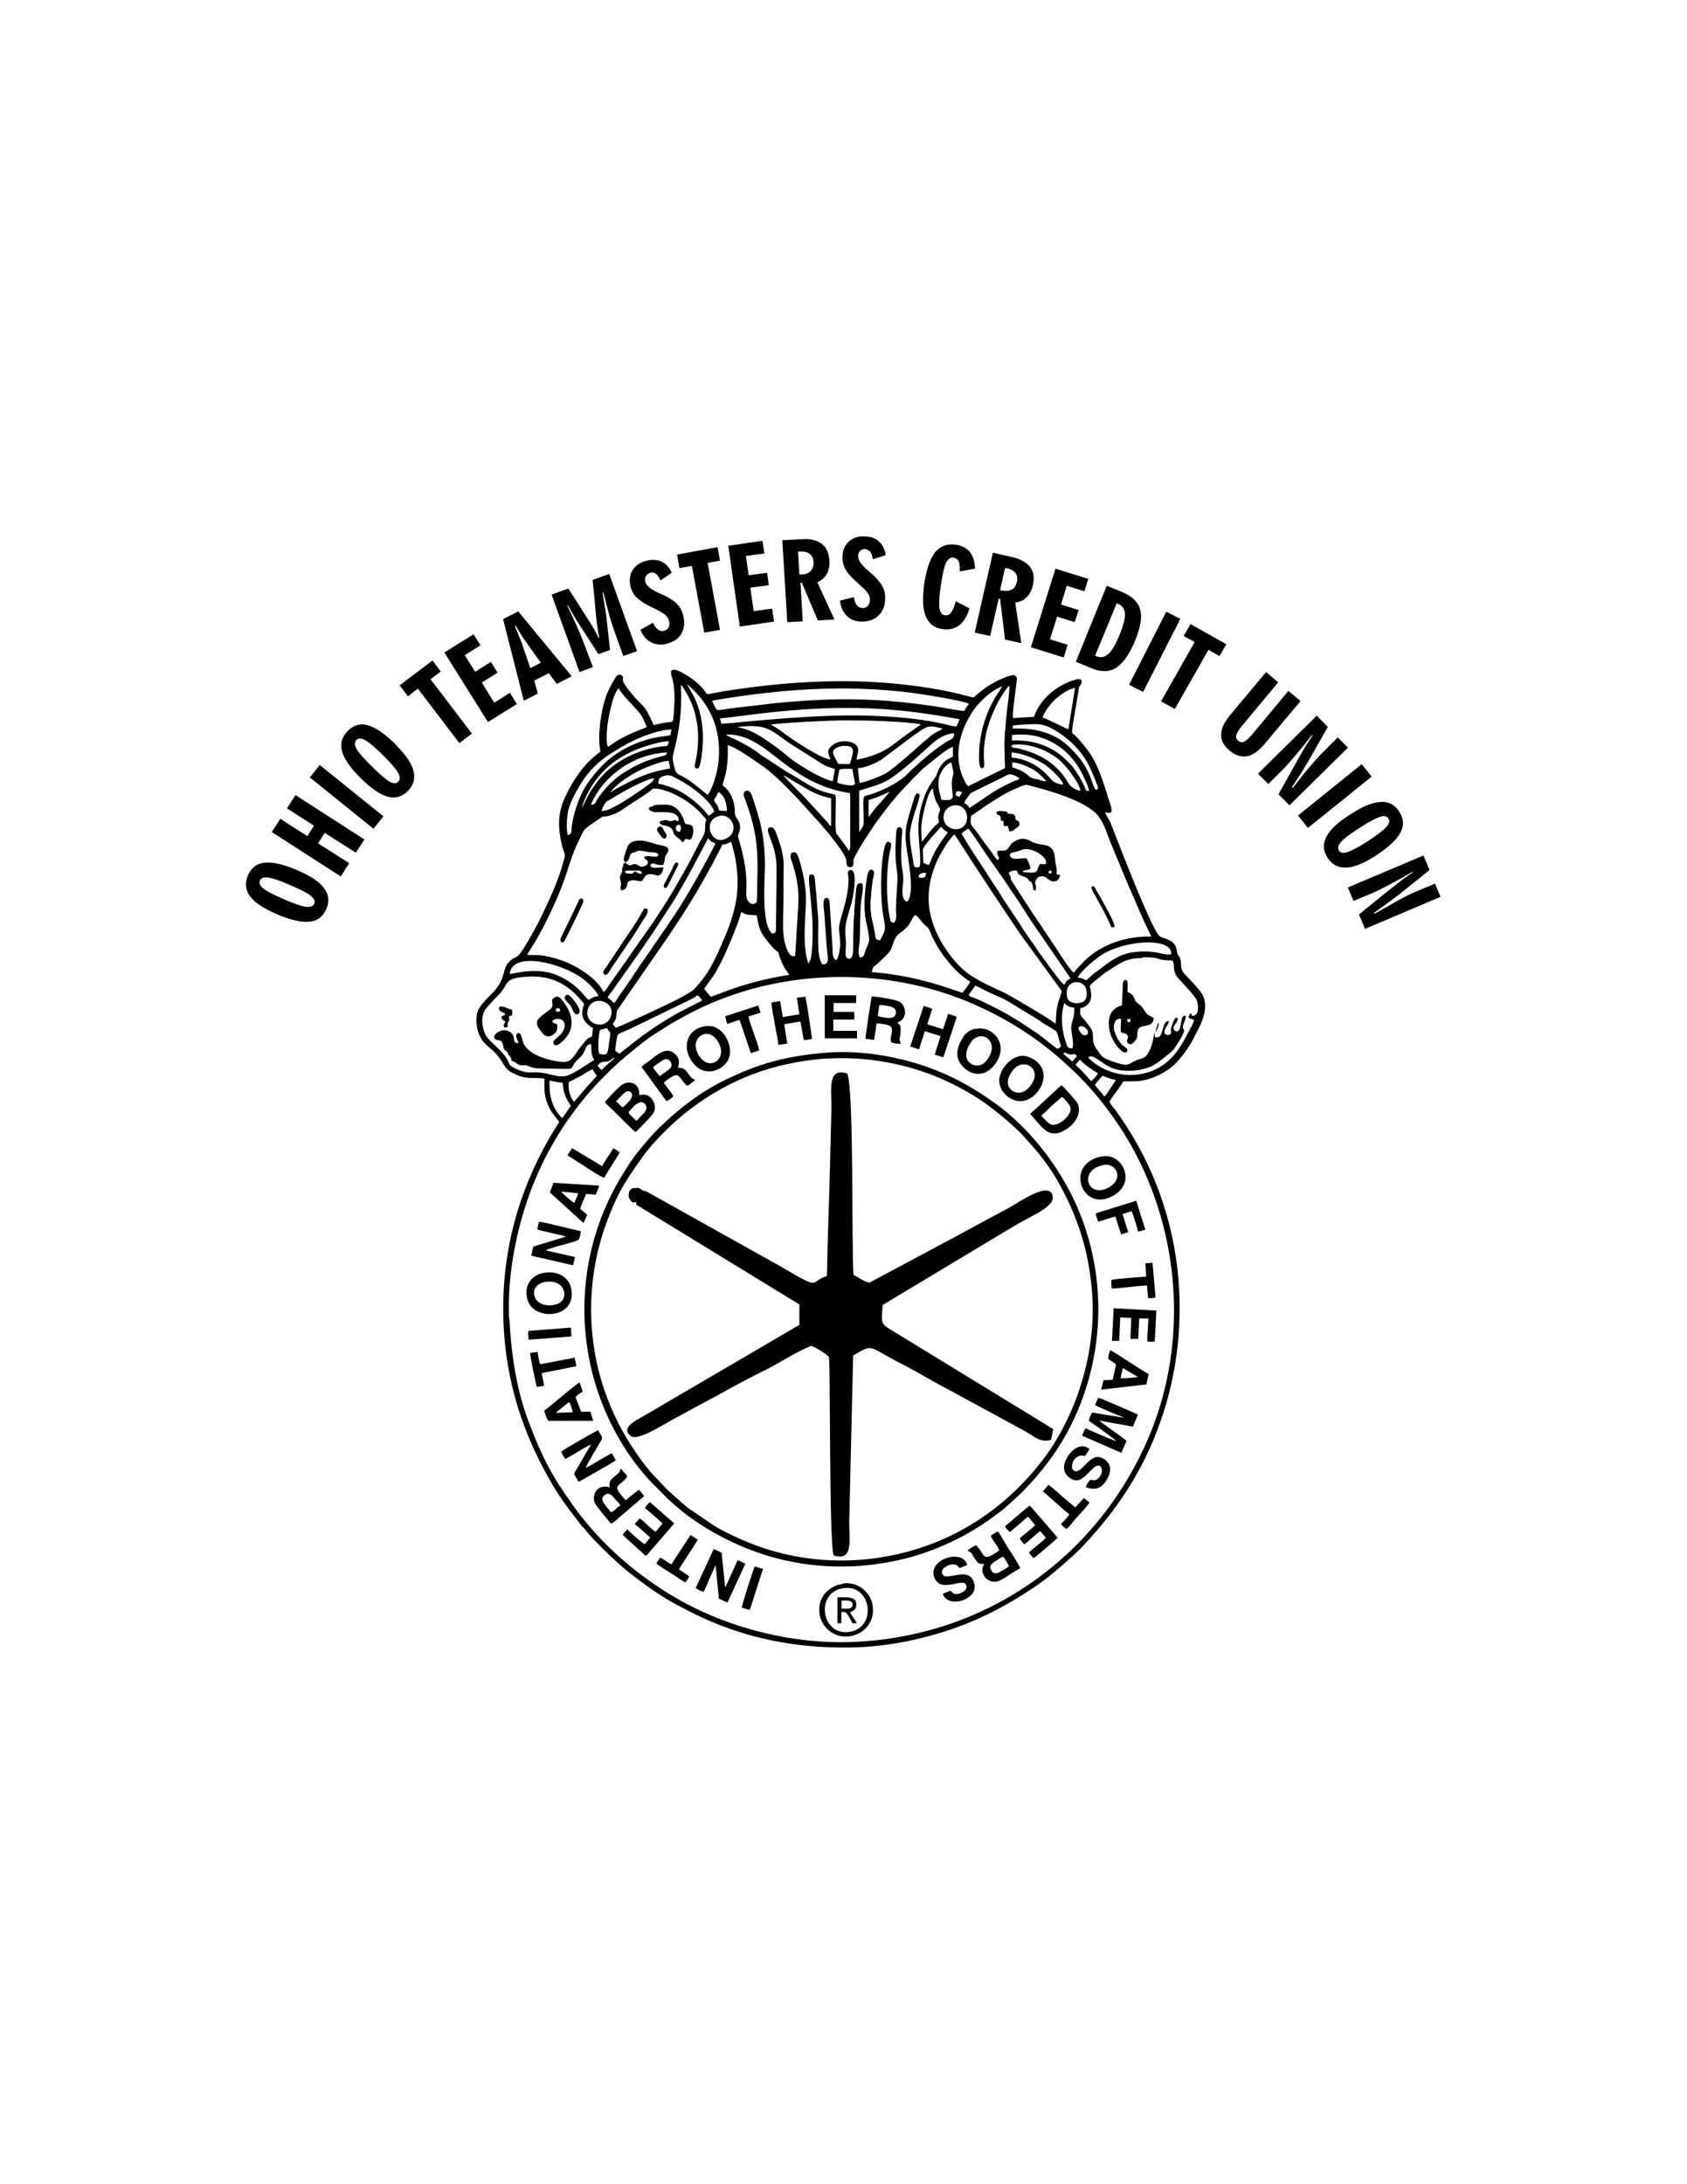 <?xml version="1.0" encoding="UTF-8"?> <svg xmlns="http://www.w3.org/2000/svg" xmlns:i="http://ns.adobe.com/AdobeIllustrator/10.0/" version="1.1" viewBox="0 0 612 792"><defs><style> .cls-1 { fill-rule: evenodd; } </style></defs><g><g id="Layer_1"><path class="cls-1" d="M489,321.8l27.4-11.6,2.2,5.3-11.5,9.2c-.6.5-1.6,1.2-3.1,2.3-1.5,1.1-3.3,2.4-5.5,4v.4c3.3-1.8,6.1-3.4,8.5-4.8,2.4-1.3,4.3-2.3,5.5-2.8l8.1-3.4,2,4.8-27.4,11.6-2.2-5.2,10.7-8.7c.2-.1.4-.3.8-.6,3-2.4,5.6-4.4,8-5.9v-.3c-3.2,1.8-6,3.4-8.5,4.7-2.5,1.3-4.6,2.4-6.3,3.1l-6.7,2.8-2-4.8ZM498.9,310.4c-4.2,2.7-7.7,4.1-10.6,4.2-2.9.1-5.1-1.1-6.7-3.6-1.6-2.5-1.8-5-.4-7.6,1.3-2.6,4.2-5.3,8.7-8.1,4.4-2.9,8.1-4.4,11-4.5,2.9-.2,5.1,1,6.7,3.5,1.7,2.6,1.8,5.1.4,7.7-1.4,2.6-4.4,5.3-9.1,8.4ZM493.2,300.2c-3.4,2.2-5.7,3.9-6.7,5.1-1.1,1.2-1.3,2.2-.8,3.1.6.9,1.6,1.1,3.1.6,1.5-.5,4-1.8,7.4-4,3.4-2.2,5.6-3.9,6.7-5.1,1.1-1.2,1.4-2.3.8-3.1-.6-.9-1.6-1.1-3.1-.6-1.5.5-4,1.8-7.4,4ZM474.5,300.2l-3.6-4.5,23.1-18.6,3.6,4.5-23.1,18.6ZM456.5,280.4l21.2-20.9,4,4.1-7.3,12.8c-.4.6-1,1.7-2,3.3-1,1.5-2.2,3.5-3.7,5.7l.3.3c2.2-2.9,4.2-5.4,6-7.5,1.8-2.1,3.2-3.7,4.1-4.6l6.2-6.2,3.7,3.7-21.2,20.9-4-4,6.7-12c0-.2.3-.5.5-.9,1.9-3.4,3.6-6.2,5.2-8.4l-.2-.2c-2.2,2.8-4.3,5.3-6.1,7.5-1.8,2.1-3.4,3.9-4.7,5.2l-5.1,5.1-3.7-3.7ZM446.5,259l12.8-15.3,4.4,3.7-12.8,15.4c-1.4,1.6-2.1,2.8-2.4,3.7-.2.8,0,1.5.7,2.1.7.6,1.4.7,2.2.3.8-.4,1.8-1.3,3.2-3l12.8-15.4,4.4,3.7-12.8,15.3c-2.3,2.7-4.4,4.3-6.5,4.7-2.1.4-4.2-.2-6.4-2-2.2-1.8-3.2-3.8-3.1-5.9,0-2.1,1.2-4.6,3.5-7.3ZM421.2,254.3l12.2-21.5-4-2.2,2.5-4.3,13,7.3-2.5,4.3-4-2.3-12.2,21.5-5-2.8ZM414.7,250.9l-5.1-2.6,13.5-26.5,5.1,2.6-13.5,26.5ZM390.3,239.9l11.2-27.5,5.4,2.2c3.7,1.5,5.9,3.6,6.7,6.3.8,2.7.2,6.4-1.7,11.1-2,5-4.3,8.3-6.8,10-2.5,1.7-5.5,1.8-8.9.4l-5.8-2.4ZM397.3,237.8h.1c1.7.8,3.3.6,4.6-.6,1.3-1.1,2.7-3.4,4.1-6.9,1.5-3.6,2.1-6.2,2-7.9-.1-1.7-1.1-2.9-2.8-3.6h-.2c0,0-7.8,18.9-7.8,18.9ZM374,234.6l8.9-28.4,11.9,3.7-1.4,4.5-6.4-2-2.1,6.8,6.4,2-1.4,4.4-6.4-2-2.6,8.2,6.4,2-1.4,4.6-11.9-3.7ZM362.8,214.1c0,0,.2,0,.3,0,.1,0,.2,0,.3,0,1.4.3,2.6.2,3.6-.3,1-.5,1.6-1.5,1.9-2.8.3-1.3.1-2.4-.5-3.2-.6-.9-1.7-1.4-3.2-1.8h-.6c0-.1-1.8,8-1.8,8ZM353.6,229.4l6.6-29,7,1.6c3,.7,5.2,1.9,6.5,3.6,1.3,1.7,1.6,3.9,1,6.6-.4,1.9-1.2,3.3-2.3,4.4-1.1,1.1-2.5,1.7-4.1,1.9l2.2,14.7-5.9-1.3-1.8-14.8h-.5c0-.1-3.1,13.5-3.1,13.5l-5.5-1.2ZM351.6,220.9c-.8,2.7-2.1,4.7-3.7,5.9-1.7,1.2-3.7,1.7-6.1,1.3-2.9-.4-4.9-2-6-4.7-1.1-2.7-1.2-6.6-.5-11.7.8-5.3,2.1-9.1,3.9-11.4,1.9-2.3,4.3-3.2,7.5-2.8,2.2.3,3.9,1.2,5.1,2.6,1.2,1.4,1.8,3.5,1.9,6.1l-5.5,1c0-1.6,0-2.8-.4-3.6-.4-.8-1-1.2-1.8-1.4-1.2-.2-2.1.5-2.8,1.9-.7,1.5-1.3,4.2-1.9,8.3-.6,3.9-.7,6.7-.5,8.2.3,1.5.9,2.4,2.1,2.5.8.1,1.6-.2,2.2-1.1.6-.8,1.2-2.2,1.6-4l5,2.6ZM304.7,217.8l5.1-1.3c.1,1.2.5,2.2,1,2.9.5.7,1.2,1,2.1,1.1.8,0,1.4-.2,1.9-.8.5-.5.7-1.2.8-2.1,0-.8-.2-1.6-.7-2.4-.5-.8-1.6-1.9-3.3-3.4-2.4-2.1-4-3.8-4.8-5.2-.8-1.4-1.2-2.9-1.2-4.5,0-2.3.8-4.2,2.2-5.6,1.5-1.4,3.3-2.1,5.7-2,2.2,0,4,.6,5.3,1.8,1.3,1.1,2.2,2.8,2.5,5l-4.7,1.5c-.1-1.2-.4-2.1-.9-2.7-.5-.6-1.1-.9-1.9-1-.7,0-1.4.2-1.8.7-.5.5-.7,1.1-.7,1.9,0,1.4,1.2,3.2,3.7,5.3.6.5,1.1.9,1.4,1.2,1.8,1.6,3,3.1,3.7,4.4.7,1.3,1.1,2.8,1,4.4,0,2.6-.8,4.7-2.4,6.2-1.5,1.5-3.6,2.2-6.1,2.2-2.2,0-4.1-.7-5.4-2.1-1.4-1.3-2.2-3.2-2.5-5.5ZM290.2,208.3c0,0,.2,0,.3,0,.1,0,.3,0,.3,0,1.5,0,2.6-.5,3.3-1.3.8-.8,1.1-1.9,1-3.2,0-1.3-.5-2.3-1.4-3-.8-.6-2-.9-3.6-.8h-.6s.5,8.3.5,8.3ZM285.6,225.6l-1.8-29.7,7.1-.4c3.1-.2,5.5.4,7.2,1.7,1.7,1.3,2.6,3.3,2.8,6.1.1,1.9-.2,3.5-1,4.9-.8,1.3-1.9,2.3-3.4,2.9l6.2,13.5-6,.4-5.8-13.7h-.5s.8,14,.8,14l-5.6.3ZM268.4,227.3l-4.2-29.4,12.4-1.8.7,4.6-6.7.9,1,7,6.7-.9.6,4.5-6.7.9,1.2,8.5,6.7-.9.7,4.7-12.4,1.8ZM255.5,229.5l-4.5-24.3-4.5.8-.9-4.9,14.7-2.7.9,4.9-4.5.8,4.5,24.3-5.7,1ZM232.3,228.4l4.6-2.6c.5,1.2,1.1,2,1.8,2.5.7.5,1.5.7,2.3.4.7-.2,1.3-.6,1.6-1.3.3-.6.4-1.4.1-2.3-.2-.8-.7-1.5-1.3-2.1-.7-.6-2-1.4-4.1-2.4-2.9-1.3-4.9-2.6-6.1-3.7-1.2-1.1-2-2.4-2.4-4-.6-2.2-.4-4.2.6-6,1-1.7,2.6-2.9,4.9-3.5,2.1-.6,4-.5,5.6.2,1.6.7,2.9,2.1,3.8,4.1l-4.1,2.8c-.4-1.1-1-1.9-1.6-2.4-.6-.5-1.3-.6-2.1-.4-.7.2-1.2.6-1.6,1.2-.3.6-.4,1.3-.2,2.1.4,1.4,2,2.7,5,4.1.7.3,1.3.6,1.7.7,2.2,1.1,3.8,2.1,4.8,3.2,1.1,1.1,1.8,2.4,2.2,4,.7,2.5.5,4.7-.5,6.6-1,1.9-2.8,3.1-5.3,3.8-2.2.6-4.1.4-5.8-.5-1.7-.9-3-2.4-3.9-4.6ZM210.2,243.6l-10.1-28,6.1-2.2,7.7,12.1c.7,1.1,1.3,2.1,1.8,3,.5.9,1,1.8,1.4,2.7h.3c-.3-1.3-.5-2.5-.6-3.5-.2-1-.3-1.9-.4-2.7l-1.4-14.7,6-2.2,10.1,28-5,1.8-3.4-9.6c-.6-1.8-1.3-3.8-1.9-6.1-.6-2.2-1.2-4.7-1.9-7.3h-.3c.4,2.2.6,4,.9,5.6.2,1.5.4,2.7.5,3.4l1.3,11.8-4.2,1.5-6.8-10.5c-.7-1-1.3-2.1-2-3.2-.7-1.2-1.4-2.4-2.2-3.9h-.3c1.3,2.7,2.4,5.1,3.4,7.3,1,2.2,1.7,4,2.3,5.5l3.6,9.5-4.9,1.8ZM190,254l-7.5-29.5,5.5-2.8,19.4,23.5-5.4,2.8-2.9-3.9-5.3,2.7,1.3,4.7-5.1,2.6ZM192.5,242.2l3.7-1.9-5.5-7.7c-.4-.6-1-1.4-1.6-2.4-.6-1-1.3-2.1-2-3.3l-.3.2c.7,1.6,1.2,2.9,1.7,4.1.5,1.2.8,1.9.9,2.3l3,8.8ZM177,261.8l-15.8-25.2,10.6-6.6,2.5,4-5.7,3.6,3.8,6,5.7-3.6,2.4,3.9-5.7,3.6,4.5,7.3,5.7-3.6,2.5,4.1-10.6,6.6ZM166.6,269.4l-15-19.7-3.6,2.8-3-4,11.9-9,3,4-3.7,2.8,15,19.7-4.6,3.5ZM143.6,270.1c3.5,3.5,5.7,6.6,6.4,9.4.7,2.8,0,5.2-2,7.3-2.1,2.1-4.5,2.8-7.3,2.1-2.8-.8-6.1-3-9.8-6.7-3.8-3.7-6-7-6.8-9.7-.8-2.8-.1-5.2,2-7.4,2.1-2.2,4.6-2.9,7.4-2.1,2.8.8,6.2,3.1,10.2,7.1ZM134.9,277.9c2.9,2.9,5,4.7,6.4,5.5,1.4.8,2.4.8,3.2,0,.7-.7.7-1.8-.1-3.2-.8-1.4-2.6-3.5-5.5-6.4-2.8-2.8-5-4.6-6.4-5.4-1.4-.8-2.5-.8-3.2-.1-.7.7-.7,1.8,0,3.2.8,1.4,2.6,3.5,5.6,6.4ZM139.1,296l-3.6,4.5-23.1-18.6,3.6-4.5,23.1,18.6ZM123.6,317.8l-25-16.1,3.1-4.8,9.8,6.3,2.4-3.8-9.8-6.3,3.1-4.8,25,16.1-3.1,4.8-11.3-7.2-2.4,3.8,11.3,7.2-3.1,4.8ZM108.2,315.7c4.6,2,7.7,4.1,9.4,6.4,1.7,2.3,2,4.8.8,7.5-1.2,2.8-3.2,4.3-6.1,4.6-2.9.3-6.7-.5-11.6-2.6-4.9-2.1-8.2-4.2-9.9-6.5-1.8-2.3-2-4.8-.9-7.6,1.2-2.8,3.2-4.4,6.1-4.7,2.9-.3,6.9.6,12,2.8ZM103,326.1c3.7,1.6,6.4,2.5,8,2.7,1.6.2,2.6-.2,3-1.1.4-1,0-1.9-1.3-2.9-1.2-1-3.7-2.3-7.5-3.9-3.7-1.6-6.3-2.5-7.9-2.7-1.6-.2-2.6.1-3,1.1-.4,1,0,1.9,1.3,2.9,1.2,1,3.7,2.3,7.5,3.9ZM234.1,432l-1.2-.5-1.2-.8c-2.9.3-1.7-.3-3.3,1-.8,2.5-.1,3.2,1.2,4.4,1.5-.3,1.2-.7,1.2.7l59.2,36.2v7.4c0,0-57.1,33.4-57.1,33.4-2.4,1.4-7.8,3.9-4.1,6.9,2.5,2,11.7-4.1,16.4-6.6,5.5-3,10.6-5.7,16.3-8.8,5-2.8,11.2-6.1,16.3-8.6,4.9-2.4,11.8-7,16.6-8.7,2.1,1,4.8,2.5,6.3,4,.6,1.5,0,66.4,1.7,72,7.6,2.4,5.5-6.2,5.7-13l1.4-59.5c7.6-4.3,4.8-3.5,17.3,2.9,6.1,3.1,11.7,6.6,17.9,9.8l26.7,14.5c3.8,2,5.8,4.6,9.9,3.4l.8-3.9-57.9-35.4c-5-3-4.4-2.6-4-9.6l47.3-28.4c7.1-4.3,15.5-7.2,14.3-11.4-1.4-5.3-12.9,3.1-16.2,4.8-5.6,3-10.9,5.8-16.7,9l-33.5,17.9c-2.2-.5-4-1.9-5.8-2.9-.7-12.5.2-66.3-2.2-72.9-7.6-2.6-5.6,6.5-5.8,13-.2,6.7-.3,13.5-.5,20.2-.3,13.4-.9,26.8-1.1,40.2-6.7,2-1.4,5.6-16.3-3.2l-49.6-27.7ZM241.5,303.9c.8-1.1,0-1.6-.5-2.5-.5-.8-.9-2.4-2.2-1.4-1,.7-.1,1.8.4,2.4.6.7,1,1.9,2.3,1.6ZM241.1,322c1,0,1.2-1,1.7-1.9.4-.8.8-1.5,1.2-2.4.4-.8.8-1.6,1.2-2.4.3-.7,1.5-2.2.5-2.5-1-.3-1.4,1.4-1.7,2l-2.5,4.8c-.5.9-1.1,1.6-.4,2.4ZM205.3,360.9c-1.4,1.1.8,2.6,1.6,3.6.7,1,1.3,3.9,2.8,3.2,1.9-1-1.5-5.1-2.4-6-.4-.4-1.1-1.4-2-.8ZM181.1,365.1c-.4,1.8,1,1.7,2.1,2.4-.2.7,0,.5-1.3,1.1.1,1.3.6,1.1,1.4,1.8-.2,1-.8.8-.5,2,1.9.6,1.2-.5,1.4-1.4,0-.5.4-.5.5-1,.1-.5-.1-.9-.1-1.5l1.1-.3c.2-.8.3-1.4,0-2.1-.4-.1-.7-.1-1.1-.3-.2,0-2.4-1.2-3.3-.7ZM404.3,336.1c.3-1.2-2.8-6.5-3.5-7.8-.7-1.3-1.3-2.5-2.1-3.8-.4-.6-.7-1.2-1.1-1.9-.2-.4-.8-1.7-1.5-1.1-.6.6,1.2,3.1,1.5,3.8,1.5,2.6,3.9,7,5.1,9.8.4.9.4,1.5,1.5,1ZM210.6,325.9c-.5.2-.4.1-.7.8-.2.4-.3.7-.5,1.1l-5.9,12.2c-.5,1.1,0,2.1,1.1,1.5.2-.1,6.1-12.1,6.9-14.2.3-.8,0-1.8-1-1.4ZM363,297.6h1c.3,2.3-.3,2,1.6,1.9l.6,2c1.1,0,1.8-.7,2.4-1.2.6-.5,1.7-.8,1.1-2.1-.3-.8-.3-.4-.9-.8-.7-.4-.3-.6-.5-1.4-.2-1-1.6-.8-2.7-1-.3-.4-.2-.3-.3-.7-.9,0-3.7-.7-3.8.4,0,.8.7.6,1.2,1.1.4.4.3,1.2.4,1.9ZM303.8,588.6h1.4s0-4.1,0-4.1c2,0,1.6-.3,4.1,4.1h1.5c-.6-1.4-1.8-2.6-2.4-4,.6-.4,1.5-.5,2-1.5.5-1,.3-2.4-.3-3-1.2-1.2-4.3-.9-6.3-.9v9.5ZM307.2,583.3h-1.9s0-2.9,0-2.9c1.5-.1,3.9-.3,4,1.3,0,1.3-.8,1.6-2.1,1.6ZM191.7,482.6c-.3.9,0,2.2.1,3.2l15.5-1.2-.2-3.2-15.4,1.2ZM219.3,353.5c1.4,0,1.3-.7,2.5-2.5l6-8.8c.6-.9,1.3-1.9,2-2.9l3.8-6.1c.7-1,1.7-2.3,1.3-3.6l-1.2-.2c-1.2,2-2,3.7-3.7,6.2l-9.9,14.8c-1.8,2.6-1.4,2-.8,3ZM269,582.9l3,.9,4.8-14.9-3-.9c-.4.7-4.7,14-4.7,14.9ZM205.9,419c1,.5,2.2,1.3,3.2,2,1.2.7,2.1,1.3,3.3,2.1.9.6,5.8,3.8,6.8,4,.5-1.3,5.3-8.3,5.6-9.3-.8-.5-1.6-1.2-2.4-1.4-.4,1-1.3,2.2-2,3.2-.6,1-1.4,2.2-1.9,3.2-.8-.2-2-1.2-2.8-1.6-.9-.6-1.7-1-2.7-1.6l-5.5-3.3c-.4,1-1.3,1.7-1.6,2.8ZM263.1,368.7l.7,2.6,4.5-1.5,4.1,12.1,3-1c-.2-1.5-1.4-4.6-1.9-6.1-.6-1.8-1.6-4.3-2-6.2l4.4-1.4-.8-2.6-12,3.9ZM192.3,490.5c0,1.2,2.1,11.7,2.5,12.4l2.6-.4-.9-4.6,12.6-2.5-.6-3.1-12.5,2.4c-.4-.8-.4-1.3-.6-2.2-.1-.8-.3-1.5-.4-2.3l-2.7.4ZM378.3,540.7l7.1,6.3c.9.8,1.6,1.4,2.5,2-.5,1.4-2.2,2.5-3,3.7.6.6,1.3,1.4,2.1,1.7.8-.6,3-3.6,4.1-4.7.8-.8,3.9-4.2,4.1-4.9l-2-1.6-3.1,3.4-4.9-4.1c-.8-.7-1.5-1.5-2.4-2.1-.8-.7-1.6-1.5-2.5-2-.3.5-1.6,2-2,2.4ZM243.6,567.2c-1.4-.4-2.7-1.9-4.1-2.4-.4.4-1.1,1.6-1.4,2.1.4.5,4.5,3.1,5.2,3.5.9.5,1.8,1.2,2.6,1.7.9.6,1.8,1.2,2.6,1.7.6-.5,1.2-1.4,1.5-2.2l-3.7-2.6,3.4-5.3c.6-.9,3.2-4.7,3.4-5.5-.9-.4-1.7-1.1-2.6-1.6l-5.1,7.8c-.6,1-1.3,1.8-1.7,2.8ZM415.5,458.2l.3,4.7c-2,.2-11.9.8-12.7,1.3l.2,3c1.6.2,11.5-1.3,12.8-1l.4,4.5c.8.1,2.1,0,2.7-.3l-1.1-12.5-2.7.2ZM235.5,293.4c.2.7.4.5,1.1.8.7.3.6.3,1.5.3,1.9,0,5.4-.3,6.9.8.8.6,1.4,1,1.1,2.5-1.1-.1-.7-.6-1.4-.4-3.5,1.1-1.2-1-5.4.5,0,2.2,3.2.6,4.7,3.1.5.8,0,1,.9,1.9.2.2.3.3.5.5.5.5.5.4,1.1.8l.5.5s.6,1.7,1.6-.5c.8,0,1.2.3,2,.2.9-1.2,1.8-5.2-.6-5.4-2.5-.2-.9-.9-3.3-4.4-2.2-3.2-5-3-8.7-2.7-.8,0-.8.3-1.4.5-.7.3-.9,0-1.3.8ZM246.6,299.1c.6.9.6,1.5,0,2.5-.9,0-1.4-.3-1.4-1.3,0-1,.5-1.3,1.4-1.2ZM397.5,439.9c0,.9.6,2.2.9,3.1l6.2-1.9,2.1,6.5,2.6-.8-2.1-6.6,3.3-1c.4.6,2.2,6.5,2.4,7.4l2.6-.7-3.3-10.5-14.8,4.6ZM305.7,574.3c-5,.8-9.2,4.8-8.4,10.8.6,4.9,5.3,9.1,11,8.2,5-.7,9.1-5,8.3-10.9-.6-4.8-5.2-9.1-10.9-8.2ZM305.8,575.9c10.3-1.7,12.6,14.2,2.5,15.8-10.4,1.7-12.7-14.2-2.5-15.8ZM199.5,432.4l12.2,11.1,1.3-3c-.5-.4-1.9-1.8-2.5-2.1.2-1.3,1.6-4.2,2.2-5.5l3.4.3c.3-.9,1.1-2.3,1.2-3.3l-16.5-1-1.3,3.4ZM203.5,432.2c.6-.2,4.5.3,5.5.4,1.5.2.3.7-.6,3.6-1-.4-4-3.2-4.9-4.1ZM402.1,492.8l2.7,1.8c0,1-.9,4.7-1.2,5.7l-3.3.2-.8,3.4,16.4-1.9.8-3.8c-1.6-.6-11.9-7.7-13.9-8.6-.5.8-.7,2.2-.8,3.1ZM406.5,499.9c.1-.9.6-3.1.9-3.8.7.4,5.1,3.1,5.4,3.1-.6.4-5.2.6-6.3.6ZM197.5,511.7c.1.6,1,3.4,1.5,3.5h16.2c0,0-1-3.3-1-3.3h-3.4s-2-5.3-2-5.3c.4-.6,2-1.7,2.6-2l-1.1-3.3c-.9.3-2.5,1.9-3.4,2.5l-9.5,7.8ZM206.4,508.4c.5.4,1.4,3.2,1.3,3.7l-6.1.2,4.8-3.9ZM201.5,361.6c-2.4.9-.4,2.1-1.4,3.9-.2.3-2.3,1.8-2.9,2.3-3,2.2-3.2,3.4-.7,6.5.6.8,1.8,2,3.4,1.3,1.1-.5,2.3-1.5,2.3-3.1,0-1.4-.3-1.2-1.2-1.5-2.5-1.1,3.3-3,3.8.3.5,3.5-3.8,5.3-4,6.4-.2,1.1.6,2.2,2.8.3,5-4.2,4.7-9.5.9-14.6-.9-1.2-1.7-2.4-3.1-1.9ZM203.2,366.7c-.5.2-2.1.4-1.5-.8.3-.5,1.7-.6,1.5.8ZM344.8,576.8l-2.8,1.1c1.7,4.9,9.8,2.8,11.3-1,.7-1.8,0-3.8-1-4.9-2.6-2.8-8.6.8-10.1-.8-2-2,2-4.3,4.1-3.9,1.1.2,1.2.7,1.8,1.3l2.8-1.1c-1.8-6.5-15.7-1.6-11.5,5.4,2.8,4.7,11.4-1.7,11.2,2.6,0,1.4-2.3,2.6-3.9,2.5-1.2-.1-1.2-.7-1.9-1.2ZM364.6,553.4c.3,1,1.1,1.3,1.6,2.1.8-.3,2.5-2,3.4-2.7.5-.4,1.2-1,1.6-1.4.7-.7,1-1.1,1.9-1.4.5,1,2,2.2,2.4,3.1-1.8,1.6-3.8,3.2-5.6,4.7.4,1,1.1,1.3,1.6,2.2,1.1-.5,4.7-4.2,5.9-4.8.6.7,1.4,1.6,2,2.4-1.7,1.9-5.3,4.3-6.1,5.4.4.7,1.1,1.4,1.7,2,.4-.2,8.4-7,8.7-7.4l-10.1-11.7c-.8.5-3.6,3-4.5,3.7-1.4,1.1-3.1,2.8-4.4,3.7ZM234,546.9c.4.2,5.8,4.8,6.3,5.5-.3.7-1.9,2.2-2.4,3-.8-.3-2.3-1.8-3-2.4-.9-.8-2-2-2.9-2.4-.5.7-1.2,1.3-1.7,2,.8.8,1.9,1.6,2.8,2.4.9.9,1.9,1.8,2.8,2.5l-2,2.4c-.8-.2-5.9-4.8-6.3-5.3-.7.7-1.3,1.1-1.7,2l7.3,6.6c.6.6.5.7,1.3.9l10.1-11.7-3.2-2.8c-.4-.4-.7-.5-1.1-1l-4.5-3.9c-.8.5-1.4,1.3-1.8,2.2ZM299.1,376.5h11.8s0-2.7,0-2.7h-8.6s0-4.1,0-4.1h7.6s0-2.8,0-2.8h-7.5s0-3.2,0-3.2h8.2s0-2.8,0-2.8h-11.4c0,0,0,15.6,0,15.6ZM395.4,536.6c-.5,1-1.3,1.5-1.5,2.7,4.4,1.5,6.4-.4,8-3.5.8-1.5,1.2-3.4.3-5-.6-1.1-2.2-2.5-4-2.5-3.1,0-5.6,5.1-7.7,5.2-3.3.1-1.2-7,3.1-5.5.5-.7,1.2-1.7,1.6-2.6-3.3-2.7-6.9.9-8,3-.8,1.4-1.6,3.2-1,5,.4,1.4,1.9,2.8,3.2,3.2,2.1.7,3.5-.7,4.6-1.7.7-.7,2.6-2.6,3.3-3.1,2.6-1.6,3.5,2.5.8,4.5-1,.7-1.5.4-2.7.3ZM289.1,361.9l.9,5.9-6,1-1-5.8-3.1.5c-.2,1.5,2.2,12.6,2.5,15.4l3.2-.5-1.1-7,5.2-.9c1.1-.1.4,0,.7.1l1.2,6.5c.1,0,.2,0,.2,0,0,.2,2.7-.4,2.8-.4l-1.1-7.6c-.4-2.6-.8-5.1-1.3-7.7l-3.2.4ZM403.2,486.2h2.8c0,.1.4-8.5.4-8.5l4,.2-.3,7.6h2.8c0,.1.4-7.4.4-7.4h3.3c0,2.1-.6,7-.3,8.4h2.6c0,.1.6-11.3.6-11.3l-15.5-.8-.6,11.8ZM330.3,379.5l3.1,1,2.1-6.6,5.7,1.8-2.1,6.7,3.1,1,4.9-14.7-3.1-1.1-1.9,5.6-5.7-1.8,1.8-5.6-3.1-1.1-4.9,14.8ZM353.9,373c-2.3.5-3.9,1.8-4.7,3.4-.9,1.6-2.1,3.6-1.9,6.1.2,4.9,8.3,10.9,13.8,3.2,5.2-7.2-1.2-14-7.1-12.6ZM354.6,376c3-1.1,5.5,1.5,5.2,4.4-.3,2.4-2.2,5.2-4.1,5.8-3.2,1-7.5-2.2-3.7-7.9.7-1.1,1.1-1.7,2.7-2.3ZM255.8,372.1c-7.4,1.2-8.7,9-3.6,14.2,3.4,3.5,8.4,2.5,11.2-.8,3-3.7.8-9.1-1.6-11.4-1.3-1.3-3.2-2.4-5.9-2ZM252.4,379.5c-.3-2.9,2.4-5.4,5.2-4.4,1.9.7,3.8,3.3,4,5.9.2,2.9-2.3,5.3-5.2,4.3-1.9-.7-3.8-3.3-4-5.8ZM369.4,383.1c-3.2.8-7.1,5-6.9,9.1.2,3.9,4.6,8,9.2,6.9,5.2-1.2,10.2-9.7,4.1-14.4-1.4-1.1-3.8-2.3-6.3-1.7ZM375.2,391.1c-.6,2.1-2.8,4.7-4.9,5.1-3.1.5-7.2-2.8-2.7-8.3,3.4-4.1,8.9-1.2,7.6,3.2ZM197.5,461.5c-4.8.8-7.3,4.5-6.3,9.2,1.8,8.7,18.4,7.6,16-3.5-.8-4-4.8-6.5-9.7-5.7ZM197.4,464.9c8-1.6,9.7,7,3.9,8.2-3.2.7-6.1-.3-7.1-2.4-1.5-3,.7-5.3,3.2-5.8ZM373.7,403.9c.9,1,1.9,2.2,2.8,3.2,1,1.1,1.9,2.2,3.1,3,3.3,2.2,6.9-.2,8.8-1.8,1.7-1.4,4.2-5.1,2.4-8.4-.6-1-5-5.9-5.7-6.4-2,1.7-3.7,3.4-5.7,5.2-1,.9-1.9,1.7-2.8,2.6-.6.5-2.6,2.3-2.9,2.7ZM377.9,404.4c.5-.6,1.2-1,1.8-1.6.7-.7,1.2-1.2,1.8-1.8l3.8-3.3c.5.3,2.8,2.9,3,3.7.8,2.9-4.2,7.1-6.9,6.4-1-.3-3.1-2.5-3.6-3.3ZM399.8,419.3c-12.7,2.3-8.3,17.4.8,15.5,3.8-.8,7.9-3.8,7.7-8.3-.2-4.2-3.8-8-8.5-7.2ZM400.5,422.4c2.8-.5,5.5,1.9,4.7,4.8-.5,2.1-3.1,3.9-5.5,4.3-5.9,1-7.6-7.6.8-9.1ZM232.7,386.8l7.9,10.9c.2.3.4.5.6.8.1.2.2.3.3.4l.2.2s0,0,.1.1c0,0,0,0,.1.1.6-.3,2.1-1.4,2.4-1.8-.8-1.5-3.1-4.1-3.5-4.9.6-.6,3.5-3,4.8-2.7,1.4.3,2.3,3.2,3.9,3.8.5-.3.8-.6,1.3-1,.3-.3.4-.3.7-.5.6-.4.5-.4.7-.7,0,0-.1-.1-.1,0,0,0-.2,0-.3-.1-2.5-1.1-2.2-4.5-5.9-4.2.2-.9,1.2-2.8-.8-4.8-3.2-3.3-6.6,0-9.6,2.3-.4.3-.6.4-1,.7-.7.5-1.2.9-1.8,1.5ZM236.9,387.1c.4-.7,2.1-1.6,2.8-2.2,1.2-.9,2.5-1.4,3.5,0,1,1.6,0,2.5-.9,3.2l-3,2.1c-.5-.5-2-2.5-2.4-3.2ZM252.5,575.9c.7.5,2,1.2,2.8,1.3l4.3-9.7s0,0,0,.1l1.2,12.1,3.1,1.4,6.5-14.1-2.8-1.3-4.4,9.8-.3-.7c0,0,0-.7,0-.8l-1.1-11-2.9-1.3-6.5,14.1ZM221.3,539.3c-5-1.4-6.8,3.2-5.4,5.9.5,1,4.8,6.2,5.8,7.3.7-.2,2.4-1.8,3.1-2.4l8.9-7.6c-.7-.8-1.3-1.7-2-2.3-.6.6-1.6,1.2-2.4,1.9l-2.3,1.9c-.7-.8-3.1-3.3-3.1-4.4,0-1.4,2.9-2.5,3.6-4.2-.2-.7-.6-1-1.1-1.5-.5-.5-.7-1.1-1.3-1.3-.6,1.7-.1,1-2.3,2.9-1.1.9-2,1.6-1.6,3.8ZM221.6,548.3c-1.5-2.1-4.6-4.5-2.2-6.2,2-1.5,3.2,1.1,4.5,2.3.6.6.8.7,1.1,1.5-1.1.6-2.2,2.2-3.3,2.4ZM203.6,526.5c.2.5,1.1,2.1,1.5,2.5,1.7-.7,8.4-5.1,9.3-5.2l-3.9,6.7c-.6,1.1-1.4,2.4-2,3.4-.4.8,0,1,.4,1.7.3.5.6,1.3,1.1,1.7l6.7-3.8c1.1-.7,2.1-1.3,3.3-1.9,1.1-.6,2.4-1.5,3.4-2-.3-.9-1-1.7-1.4-2.6-.6.1-4.2,2.3-4.8,2.6-.7.4-4,2.5-4.7,2.6.2-.9,4.7-8.4,5.7-10.1.7-1.2-.7-2.2-1.2-3.5-.3,0-12.3,6.8-13.4,7.8,0,0,0,0-.1,0ZM212.3,532.2h0c0,.1,0,0,0,0,0,0,0,0,0,0ZM314,376.7l3.1.4.9-6c1.3,0,4.6.4,5.2,1.2,1.1,1.4-.6,4.1.1,5.6.8.5,2.5.6,3.5.6-.8-2.8-.4-.8-.1-4.1,0-.8.1-1.7-.1-2.3-.3-.9-.7-.8-1.1-1.3,4-1.3,3.2-6.1.9-7.5-1.4-.9-8.1-1.9-10.2-2-.3,2-2.3,14.3-2.2,15.4ZM319,364.4c1.1,0,3,.3,4.1.6,2.8.6,2.7,4.5-1,4.1-.7,0-3.1-.4-3.7-.7l.6-3.9ZM195,445.8l1.2.4c.5.1.8.2,1.3.3,1.5.4,7.1,1.5,7.8,1.9l-11.8,3.6-.8,3.3,15.2,3.5.7-3-10.6-2.4c1.2-1,11-3,11.9-3.9.5-.6.7-2.2.8-3.1-3.3-.6-13.2-3.3-15.2-3.4l-.6,2.7ZM359.5,557c.5,1.5,2.6,3.7,3,5.2-.9.6-3.7,2.7-4.9,2.3-.8-.2-1.3-1.3-1.8-2.1-.5-.8-1.2-1.5-1.7-2.1-.5.1-2.8,1.5-3.1,2,1.9.9,1.2.9,2.6,2.8,1,1.3,1.1,2.1,3.4,2-.2.8-.7,1-.6,2.3,0,2.4,2.5,4.8,5.5,4,1.3-.4,3.1-1.6,4.1-2.3l4.1-2.5c-.2-.8-3.3-5.7-4-6.7l-4-6.6c-.7.2-2.2,1.2-2.7,1.6ZM366,567.9c-.5.6-2.3,1.5-3.1,2-1.4.8-2.5.9-3.3-.5-1-1.6.2-2.4,1.2-3.1,1-.7,2.1-1.4,3.1-1.9.4.4,1.9,2.8,2.1,3.5ZM219.5,399.7c.6.8,1.9,1.9,2.7,2.7,1.4,1.3,7.5,7.6,8.4,8.1.9-.8,5.8-5.8,6.3-6.7,1-1.6.9-3.5-.3-5.1-1-1.4-2.3-2.2-4.7-1.6.4-4.1-3.5-5.8-6.5-3.6-.9.6-5.5,5.4-6,6.2ZM225.9,401.6l-2.4-2.3c1.7-1.5,3.7-4.7,5.3-3.3,2.1,1.9-3,5.6-3,5.6ZM231,406.3c-.8-.2-1.1-.8-1.6-1.3-.5-.5-1.1-.9-1.4-1.6.2-.4,3.8-5.2,5.8-3.3,1.2,1.1.7,2.5-.2,3.5-.8.8-1.9,1.9-2.5,2.7ZM227,312.6c2.2-1.1.6-3.1,3-3.5,1.1-.2.9-.5,1.6-.6,1-.2,2.7.4,3.8.5,1.4.1,2.9-.1,3.5.9-.6,1.8-3.6-.3-5.2.9.1.7.8,1,1.3,1.4.1,1.2-.4,1.6-1.3,1.9-1.4.4-1.6,0-2.5-.5-1.2-.6-1.8,0-2.6.2-.9.1-2-2-2.6,0-.1.4,0,0,0,.3-.1.4,0,.2-.1.4l-.2.3c-.1.5,0,.3,0,.8,0,.9-.6,1.5-.8,2.3-.1.9.4,1.7.4,2.5,0,1.2-.5,1.1,0,2.4,2.5,0,1.9-2.3,2.7-3.1,1.5-1.2,3.4,0,4.8-.2.9-.5.8-3.2,4.3-2.4,1.1.2,1.5.8,2.5,0,.5-.4,1.1-1.7,1-2.6-1.5-.1-4.2.8-4.7-.7.9-1.7,2.1.3,4.7-.2.7-1.2.4-2.8.9-3.4,2.5-3.3-.3-3.4-3.1-4-1.2-.3-2.2-.7-3.4-1-2.4-.7-5.9-.6-7,1.2-.5.8-.9,2-1.2,3.1-.4,1.4-1,2.7.3,3.4ZM226.7,316c.2-.5,2.9-.3,3.6-.3,1.2,0,2.7-.2,2.5,1.1-1.1.2-1.4-.4-2.4-.8-.9.4-.3.8-1.9.8-1.1,0-1.5-.1-1.8-.8ZM397.4,509.5c.7.7,8.4,3.7,10.5,4.6l-11.7-1.9c-.5.8-1.1,2.2-1.2,3,.1,0,9.5,6.6,9.9,7.3-.8,0-9.8-4-11.1-4.6-.4.6-1,1.9-1.2,2.7l14.2,6.2,1.9-4.3c-.8-.8-8.5-6.2-10-7.4l12.3,2.2,1.8-4.3c-1.1-.7-13.5-6-14.4-6.2l-1.1,2.6ZM408.6,514.5c.2,0,.8.2.2,0,0,0-.6.1-.2,0ZM405,522.5s0,0,0,0,0,0,0,0c0,0-.4.2,0,0ZM406.9,364.6c-3.8,1-5.3,4.2-4.4,9,.8,4.2,4.6,8.6,6,8,1.4-1.2-.5-1.9-1.3-2.6-1.4-1.4-3.4-4.8-3.1-7,.2-1.6.9-2.8,2.6-2.6,0,1.5-.3,3.7,0,5,.1,0,2.1.2,2.5,1.3.1,1.3-.5.9-.3,2.3,1.2,1.3,2.1.4,2.9-.6,1.3-1.6.5-2,1-3.9.7-2.5,5.8-.4,5.7-4.4-1.3-.7-1.9-.8-2.8-1.9-.8-1-1.2-2-2-2.7-1-.8-1.8-1.1-2.2-2.5-.4-1.2-1.3-1.9-2.5-2.3,0-.8.2-3.3,0-3.8-.4-1-1.6-.7-1.7,1,0,2.6-.2,5.2-.3,7.7ZM410.1,369.5c.4,1.8-1.6,1.3-1.1,0h1.1ZM299.7,381.7c-15.2,1.3-24.8,4.1-36.8,10-8.9,4.3-16.6,10.3-23.6,17.1-2.9,2.8-5.7,6.2-8.2,9.3-.9,1.1-1.6,2.1-2.4,3.3-.8,1.2-1.6,2.4-2.3,3.6-17.5,27.6-19.2,62.7-4.3,92.1,2.7,5.3,5.8,10.2,9,14.3,1.7,2.2,3.5,4.3,5.4,6.3l5.8,5.8c2.1,2,4,3.5,6.3,5.4,6.3,4.9,14.8,9.6,22.4,12.6,18.8,7.5,39.6,8.6,59.8,3,10.8-3,22.5-8.9,31-15.6,1.1-.8,2.4-1.7,3.2-2.5,4.1-3.8,4.6-3.9,8.9-8.6,7.8-8.6,13.7-17.6,18-28.6,10.9-27.7,8.1-59.2-7.8-84.1-5.9-9.3-13.4-17.8-22.2-24.4-2.2-1.6-4.5-3.2-6.9-4.7-4.9-3.1-9.6-5.6-15.4-7.9-11.3-4.5-26.1-7.5-39.9-6.4ZM299.5,383.9c13.7-1,27.8,1.6,39.2,6.1,6.2,2.5,11.7,5.4,16.9,8.8,4.4,2.9,10.4,7.9,14,11.4,1,.9,1.9,2,2.8,3,5.8,6.3,9.9,11.8,14,20.1,5.4,10.8,8.7,21.6,9.8,35.6,1.6,21.4-5.7,44.8-18.4,61.1-4.4,5.6-8.6,10-14,14.6-5.3,4.4-10.9,8.2-17,11.3-22.9,11.7-50.7,13.3-74.8,3.6-3.6-1.4-10.1-4.4-13.4-6.6l-8.4-5.7c-2.2-1.5-4.1-3.5-6.1-5.2-2.1-1.8-3.9-3.8-5.7-5.7-5.1-5.1-10.7-13.6-14-20.1-11.9-23.2-13.2-50.6-3.6-74.9,3.9-10,6.7-13.9,12.3-21.8,4.1-5.8,11.6-13,17-17.1,14.5-11,30.1-17.1,49.7-18.6ZM348,251.6c-1.8-.4-3.7-.8-5.6-1.2-12.2-2.3-24.3-3.4-36.8-3.4-14.6,0-29,1.4-43.3,3.7-1.7.3-4.2.9-5.9,1-1.4-3-7.3-7.4-10.7-8.6-3.4-1.2-2.1,2.1-1.8,2.9,1,3.5.9,7.9.6,11.7-.4,4.5,0,4-2.2,4.2-1.9.2-3.5.7-5.2,1-.8-1.9-1.7-3.9-2.8-5.6-1.2-1.8-2.6-2.8-4-4.4-6.3-7.3-3.6-6.3-4.5-7.7-.2-.4-.8-.7-1.5-.5-.4.1-.7.5-1,1-.9,1.3-2.2,3.8-2.9,5.4-2,4.7-3.2,12.5-3,17.8,0,1.4.3,2.5.4,3.7-.8.4-1,.8-1.8,1.4-4,3.2-6.8,7.2-9.3,11.7-3.5,6.3-4.9,11.2-3.1,19.6,1.3,6.4,2.1,2.5.2,9.2-1.8,6-4.4,11.5-7,17-1.4,3-6.9,13.4-9,15.2-.5.4-1.3.6-2,1.1-3.7,2.8-2,4.9-5.1,9.8-2,3.1-7.1,6.5-7.7,10.2-.6,3.7.4,7.5,2.2,9.7,1.1,1.4,1.8,1.9,3.1,3,5.7,5.2,3.4,6.8,8.8,9.1,4.6,2,5.9.9,10.4,1.5,0,3.9-.2,5.8,1.2,9.3,1.1,2.7,2.5,4.3,4.2,6.4-11,17-19.7,38.8-20.3,64.5-.6,24.9,5.8,46.6,17.8,67,2.7,4.6,5.7,8.7,8.8,12.6.7.9,1.7,2.3,2.4,3,.6.5.7.8,1.2,1.4,1.5,1.9,4.7,5.1,6.4,6.8,2.7,2.6,5.5,5.2,8.4,7.6,2.9,2.3,5.9,4.6,9.1,6.8,2.2,1.5,4.2,2.8,6.5,4.1,4.6,2.6,9.3,5,14.1,7.1,17,7.3,34.9,10.3,54,9.6,12.4-.5,24.9-3.3,35.5-7.1,10.1-3.6,19.3-8.6,28-14.4,5.6-3.7,10-7.7,14.7-11.9.9-.8,1.8-1.7,2.7-2.6,12.9-13.5,22.4-27.8,28.7-45.6,6.3-17.7,8.4-36.9,6.2-55.9-2.5-21.2-10.3-40.5-22.4-57.2-.7-.9-1.8-2.1-2.2-3.1.7-1.3,1.7-2.5,2.5-3.7.8-1.2,1.9-2.5,2.5-3.7,3.9-.1,5.3.3,9.1-.8,4.4-1.4,8.2-3.6,11.1-7,1.9-2.3,3.7-4.7,5.1-7.4,2-4,6-10.1,3.7-15.7-.9-2.2-5.2-6.2-7-8.3-1.8-2.1-.4-3.8-1.7-6-.6-1-.6-.5-.8-1.8-.4-3.3-2.3-4.2-5.2-5.1-1.5-.5-1.7-1.2-2.5-2.5-3.4-6.1-9.6-21.7-12.3-28.6l-4.3-11c-.5-1-1.6-2.5-1.8-3.4,2.4.7,2.8-.1,2-2.5-2.2-6.6-4.2-14.8-8.5-20.2-1.3-1.6-3.9-5.1-5.5-6,0-2.5,1.8-11.5,2.3-14.9.2-1.6,0-1.5.8-2.5.3-.3,1.7-3.3-3-1.6-6.1,2.1-11.7,6.8-13.9,13.1l-7.6.5c-.3-1.8.9-9.7,1.2-12.3.2-1.6.6-2.5-.7-3.3-1.8-.2-7,2.4-8.3,3.2-2.4,1.4-4.5,3.1-6.5,4.9-1.6-.3-3.7-.9-5.4-1.3ZM253.4,278.5c.9-1.2,1.4-6.1,1.5-8,.4-5.6-.3-11.4-2.5-16.5-1.1-2.5-3.1-5.6-3.2-6,2.7,2.5,4.3,3.9,6.6,7.3,4.4,6.4,5.9,14.7,4.6,22.6-.3,2-.8,3.8-1.4,5.6-.4,1.1-1.4,3.9-2.3,4.7-.3-.1-4.9-4.2-7.9-6-2.8-1.6-3.4-1.4-3.9-3.1-.5-1.8-1.2-4-.6-5.9,2.2-8.3,3.2-15.7,2.7-24.8.5.3,0,0,.5.4,0,0,.2.2.2.3l1.4,2.3c4.3,7.5,5,16,3.3,24.4-.3,1.3-1,3.2,1,2.8ZM363.5,249c-1.5,2.6-2.1,3-3.8,6.3-1.2,2.3-2,4.6-2.8,7.1-.8,2.6-1.3,5.6-1.6,8.3,0,1.2-.8,9.4,1.5,7.6.5-.4.1-3.2.1-4.3,0-7.4,1.9-13.1,5.2-19.5.8-1.5,3.1-5.2,4.1-5.9,0,3.3-.8,7.7-1.1,11.1-.9,9.1-.8,10.1-.5,18.8l-13.4,6.6c-.9-.8-2-3.4-2.5-4.9-2.6-7.9,0-15.7,4-22,1.4-2.2,3.1-3.8,4.7-5.4,1.1-1,4.3-3.4,6.1-3.9ZM378.2,260.2c.6-2.2,3.5-5.7,4.7-6.7,1.6-1.4,4.3-3.5,7.1-4.1l-2.4,15c-.5,0-7.6-3.7-9.3-4.2ZM258.4,254.2c.5-.3.8-.3,1.4-.4,23.6-3.9,46-5.6,70.1-2.7,3.4.4,20,3,21.6,4.1-.6.9-1.2,1.6-1.7,2.6-3.3-.3-7.3-1.2-10.8-1.7-21.3-3.1-35.5-3.2-57.1-1.2l-16.4,1.9c-1.7.2-3.8.7-5.4.7-.3-.3-1.6-2.8-1.8-3.4ZM261.4,260.5c7.1-.8,14-1.8,21.1-2.5,24.2-2.3,41.4-1.7,65.6,2.8l-1.1,2.6c-1.9,0-3.2-.6-5-1-5.3-1.1-9.4-1.7-15-2.2-18.9-1.7-36.1-.3-54.7,1.3-3.5.3-7.1.8-10.6.9l-.5-1.9ZM279.6,262.7c6.1-.7,21.2-1.5,27.4-1.5,5.9,0,22,.3,27.1,1.5l-5.3,3.7c-1.8,1.4-3.3,2.5-5.2,3.9-1.6,1.2-3.5,2.3-5.8,3.2-1.4.6-5.6,1.9-7.1,1.9.3-1.8,1.2-3.8,0-5.1-1.7-1.9-6.5-2.3-9.3.4-1.6,1.6-.8,2.8-.1,4.7-2.9-.2-9.3-4.5-11.5-5.8-1.7-1.1-3.4-2.3-5.1-3.5-.9-.6-1.6-1.2-2.5-1.8-1.1-.8-2.2-1.2-2.6-1.7ZM220.1,267.4c0-3.4.5-6.8,1.3-10,.4-1.5.7-3,1.2-4.4.3-.7.5-1.3.8-1.9.2-.3.3-.6.5-.9.3-.5.2-.4.5-.7,1.9,3.5,6.9,7.6,8.3,10,.6,1,1.5,3,1.9,4.1-.3.3-3.2,1.3-3.8,1.6-1.3.5-2.4,1-3.6,1.6-1.2.6-2.4,1.2-3.5,1.9l-3.1,2.1c-.5-.6-.5-2.5-.5-3.4ZM266.9,263.7c11.5-1.5,12.6,1.1,19.4,5.7l8,5.1c3.3,1.9,4.1,3.2,8.6,4.3l-.8,4.5c-2.8-.6-7.4-3.1-9.5-4.4-7.1-4.2-6.5-4.8-12-8.7-4.1-2.9-8.2-5.9-13.6-6.6ZM367.4,263.1c2-.3,4.5-.4,6.6-.5,2.6-.1,4,0,6.2.9,5.7,2.5,11.6,7.9,14.6,13.6.8,1.6,1.5,3.2,2.2,4.9,1.3,3.5,1.9,4.1.5,4.4-1.7-2-1.4-8.1-10.2-16.1-5.4-4.9-12.5-6.4-19.9-6.1v-1.1ZM311.2,278.6c3.5-.5,6.1-1.7,8.6-3.2l6.7-5c2.2-1.7,4.4-3.4,6.8-5,3.3-2.3,4-2.4,8.7-1.2-1.3.9-2.6,1.3-3.9,2.3-4.1,3.2-12.9,11.7-17.1,14.1-1.6.9-7.2,3.1-9.2,3.3l-.6-5.3ZM206.1,302.9c-.9-1.8-.4-6.8,0-8.8.6-2.5,1.7-4.8,2.8-6.8,3.7-6.9,7.6-11,13.9-14.8,1.1-.7,1.9-1.2,3-1.8,4.4-2.7,12.3-6,17.8-6.2l-.4,2.1c-1.2.3-2.8.4-4.1.6-8.1,1.4-15.8,5.2-21.2,11-2.8,3-5.5,6.3-7.5,10.9-.9,2.1-1.7,4.5-2.3,6.9-.3,1.2-.5,2.6-.7,3.8-.2,1.8.2,2.5-1.4,3.1ZM311.7,286.7c3.4-1.1,7.3-2.1,10.2-3.7,4-2.2,12.1-9.6,15.2-12.4,1.8-1.7,5.2-4.6,9-4.7,0,1.4-.3,1.8-1.3,2.3-4.5,2.3-10.2,7.4-13.7,10.6-3.2,2.9-1.9,2.3-5.7,4.8-2.9,1.9-7.4,3.9-10.8,4.8-.8.2-.8.1-1.2.7-.6,1.1.3,9-.3,10.4-.3.7-.9,1.6-1.4,2.1v-14.9ZM308,308.5c-.4-.4-.7-1.1-1.1-1.6l-3.5-4.7c-.5-.8-.2-8.8-.2-10.5,0-3.9.3-3.4-1.7-3.9-6.3-1.4-9.6-4.3-14.6-7.1-3.1-1.7-7-4.6-9.9-6.3-1.2-.7-2.1-1.6-3.2-2.3-1.8-1.3-4.8-2.9-6.9-3.9-.8-.4-3-1.3-3.6-1.8,9-.6,15.9,6.7,22.1,11.1,6.4,4.6,13.1,8.6,23,10.1.1,5,0,11,0,16.2,0,2.2.3,3.4-.4,4.8ZM393.5,282.4c.5,1.1,1.4,3.1,1.6,4.4-1.4,0-1.1-.2-1.6-1.4-1.3-2.9-2.5-4.8-4.3-7.3-.7-.9-3.4-3.5-4.3-4.2-4.4-3.5-10.2-5.7-17.8-5.4v-2c4-.3,7.5-.2,11,1.1,7.3,2.5,12.4,7.9,15.4,14.9ZM211.5,292.7c-.2-.2-.5.3,0-1.3,2.3-6,6-11.1,11.1-15,2.4-1.8,5.7-3.6,9-4.9,2.3-.9,8.4-2.8,11-2.7-.4,2.3-.4,1.5-3.6,2-9.1,1.5-17.6,6-22.9,13.4-.9,1.3-1.8,2.5-2.6,4l-2.2,4.4ZM370.7,271.7c-2.9-.8-3.7-.2-3.8-1.4l.9-.3c6.2-.5,12.2,2.2,15.9,5.1,2.9,2.2,7.7,8.5,8.3,11.6-1.4,0-2.7-1-3.6-1.7-1.4-1.1-4-9.7-17.8-13.3ZM304.1,277c-.4-.8-1.8-3.1-1.9-4.1-.1-1.4,2.1-2.3,3.5-2.4,5.3-.5,3.6,2.8,2.9,5.6-.3,1.3,0,.9-4.6.9ZM214.4,291.8c.6-2,3.3-6.1,4.4-7.3,5.7-6.6,13.3-11,23.1-11.7-.2,1.3-.5,1-1.8,1.4-5.4,1.4-9.3,3.1-14,6.1-3.4,2.2-6.6,5.5-8.8,8.6-1.9,2.7-.9,2.7-2.9,2.9ZM333,314.5c-1.6.2-1.5-.8-1.7-2.1-.5-3.4-1.6-8-1.1-11.3.4-2.3,1-4.5,1.7-6.7.3-1,2.1-5.8,1.6-6.4-1.3-1.4-2,1.9-2.3,2.9-.5,1.5-.9,3.1-1.4,4.7-1.1,3.8-1.6,6.1-1.1,10.5.5,4.4,3.5,18.3.3,20.9-2.2-.8-1.6-5-1.4-6.8.4-2.9-.5-4.9-.6-7.7-.2-2.8,0-5.7.1-8.5,0-1,.6-3.3-.2-3.8-1.5-1.1-1.8,1-1.8,2.1-.2,2.8-.3,5.6-.2,8.4,0,2.8.7,5.3.7,8l-.5,8.3c0,1.5-.2,2.6,0,4.2.1,1.6,0,2.5-.8,3.4-1.5-.1-1.3-.9-1.6-2.4-1.3-6.5-1.2-16.3,0-22.9.2-1.1.8-2.5.5-3.5-1.5-1.5-2.1.3-2.4,1.8-1.5,6.6-1.5,18.4-.3,24.9.9,4.9.8,4.6-1.2,8.4-1.9,0-1.6-.8-1.9-2.4-.7-4.2-1.8-6.8-1.6-11.3.2-2.7.4-5.5.8-8.1.2-1,.9-3,.1-3.5-1.4-1-1.9,1.1-2.1,2.1-.9,5-1.4,11.2-.5,16.1.4,1.8,1.5,6.1,1.1,7.7-.3,1.2-.8,2-1.2,3.1-.6,1.4-.4,2.7-2.1,2.5-.9-1.6-.1-4.3,0-6.3.2-5.3,0-8.6.5-14.1.2-1.7,1-5.1.4-6.3-2.3-.7-2.1,1.4-2.4,4.1-.7,6.7-.9,13.1-.9,19.8,0,4.5-2.3,3.6-2.7,2.4-.3-.8.3-3.6,0-6.2-.6-5.1.5-7.4,1.7-11.7.9-3,2.1-8.9,1.3-12.2-.2-.8-.9-1.5-1.8-.9-.8.6-.2,1.7-.2,2.8.1,4.2-.9,8-2,11.9-2.2,7.6-1.3,4.8-1,12,0,1.6-.6,4.8-1.3,5.7-1.7-.1-1.4-3.2-1.5-4.8l-.8-12c0-1-.1-2-.2-2.9,0-1.2,0-2.2-.7-2.7-2.3-.9-1.4,3.7-1.3,5.1l1,13.8c.2,2.1,1.2,5.3-1.7,5.1-2.3-3.1-1.2-12.8-1.5-16.9-.2-2.9-.5-5.8-.7-8.7-.1-1.4-.3-2.8-.4-4.2-.2-1.7,0-3.3-2-2.7-.6,1.3.2,5.9.3,7.8.3,2.8.5,5.5.7,8.2.1,2,.4,13.6-1.1,15.7-.3.4,0,.1-.4.4-2-6.3-1.2-13.7-.9-20.5.2-3.8,0-6.7-.7-10.3-.4-2.3-1.5-6.9-2.4-8.7-.5-1.2-3.2-1.2-2.2,1.8,3.4,10.1,2.8,13.9,2.1,24.4-.1,1.6-.5,10-.7,10.6-2.6,1.1-4-5.3-4.2-7.8-.3-4,0-8.4,0-12.4,0-4.1,0-8.3.1-12.4,0-3.8-1-7.2-2.2-10.4-.5-1.3-1-3.9-2.7-3.6-2.8.6,2.4,5.8,2.3,14.8,0,4.2,0,8.4-.1,12.5,0,2,0,4.1-.1,6.1,0,1,0,2.1,0,3.1,0,1.3,0,1.9-1.4,2-3.9-3.3-2.7-18.3-2.6-24.4,0-9.3-1.2-15.1-3.9-23.1-.5-1.4-1-4-2.3-4.3-.9-.2-1.6.6-1.5,1.6,0,.6.7,1.9.9,2.6,1.2,3.4,2.3,6.9,3,10.5,1.3,6.2,1.2,12.8,1,19.3,0,1.7,0,5.1-.2,6.5-.7.6-1.6.9-2.5.2-1.8-1.6-1.2-3.6-1.2-5.8.2-9.3-3.2-18-3.1-18.4,0-.7.7-1.6.8-3,0-3-1.9-3.4-1.9-5.4,0-5-1.9-8.1-4.5-10.1.2-.9.6-2.1.9-3.1,1-3.8,1.1-7.4,1-11.4,3.2.8,10,5.8,13.2,8,5.1,3.6,13.1,12.3,17.3,17.1,1.2,1.4,2.7,2.8,3.8,4.2.7,1,1.6,1.8,2.4,2.8,1.4,1.9,6.1,7.5,6.3,9.7.1.9,0,1.6.5,2.1.4.4,1.2.5,1.7.1.6-.5.3-1.3.4-2.2,0-1.1,4.1-7.6,4.8-8.6,3.1-5,9.7-13.9,13.9-18,.9-.9,1.7-1.8,2.5-2.7.9-1,1.8-1.6,2.7-2.7,1.6-1.7,3.9-3.3,5.8-4.9,1.5-1.2,4.6-3.7,6.4-4.3v3.5c-1.9,1.2-2.2.8-3.9,2.7-.9,1.1-1.6,2.6-2.2,4.4-.2.5-3,3.4-4.7,8.7-1.2,3.7-1.9,7.4-1.7,11.7,0,2.2,1.1,11.1.4,12.4ZM385.6,283.9c.6,1.3-2.4,0-2.7-.1-1.6-1-.8-.4-1.9-1.6-3.4-3.9-7.9-7-14-7.5v-1.9c4.3.5,8.1,2.1,11.3,4,2.1,1.2,6.4,5.2,7.2,7.1ZM376.2,282.6c-1.8-.5-2-.3-3.2-1.4-1.3-1.3-3.7-2.3-5.8-3v-1.7c2-.2,5.7,1.5,7.2,2.3,2.8,1.5,4.7,4.1,5.2,4.3-.7.5-2.4-.3-3.4-.6ZM221.5,287.2c1.7-2.5,6.3-5.6,9.1-7.1,1.9-1.1,9.6-4.4,12-4.2l.5,2.7c-.9.5-6.4.3-16.9,6-1.7.9-3.3,1.7-4.7,2.7ZM341.5,290c-.6-2.6-1.6-5.2-.7-8.4.6-2.1,2.5-4.7,4.3-5.1.2.5.5,2.4.7,3.2.2,1-.2,1.7-.4,2.8-.7,5.9,2.6,8.2-3.9,7.5ZM301.5,299.5c-.7-.3-.7-.6-1.2-1.2l-7.4-8.1c-1.2-1.3-8.4-8.4-8.7-9.1,1.3.6,2.8,1.7,4.1,2.4,4.9,2.7,6.5,4.4,13.2,6v10ZM218.2,294.1c.2-1,.9-2.1,1.3-2.8.5-.8,1.3-1.1,2.2-1.6,3.1-2,12.4-7.2,15.5-7.5-.2,1-.3,1.1-1.8,2.2-2.7,2-8.6,6.1-11.5,7.6-1.4.7-3.6,2.1-5.7,2.1ZM349.8,291.2c.2-.8,1.1-1.9,1.6-2.6.8-1.2.9-1.1,2.3-1.8l10.6-5.2c2-1,1.9-1.2,4.2-.2.6.3.9.4,1.2.8-.2.7-.4.6-1.2.8-2.4.9-6.1,2.9-8.2,4.2l-8.6,5.8c-.7-1.1-.7-1.2-1.9-1.8ZM303.7,283.8c0-.3.7-4.6.8-4.6.2-.6,3.9-.4,4.7-.4l1,5.5c-1.3.8-1.6.5-3.2.3-.9-.1-2.5-.4-3.2-.8ZM238.8,284.1c0-1.6.6-2.3,1.9-2.7,1.6-.5,2.5-.3,3.7.3,2.1,1.1,3.9,2.1,5.7,3.3,2.8,1.9,8,6,9,9.3-.6.5-1.4,1.2-2.1,1.5-1.5-2.3-5.2-5.6-7.8-7.3-3.2-2.2-6.1-3.4-10.5-4.4ZM315.1,290.1c1.4-.5,2.7-.8,4-1.4,1.3-.5,2.5-1.2,3.7-1.6l-3.9,4.5c-1.5,1.5-3.1,3.9-3.8,4.6v-6.1ZM346.7,288.2c0-1.9,1.1-1.3,2.3-1-.2.7-.6,1-.9,1.7-.8-.1-1-.3-1.5-.7ZM260.9,293.9c-.2-.7-.4-1.3-.7-1.9-.3-.5-.8-1.1-1-1.5-.4-.7.2-1,.6-1.7.3-.5.5-1.1.9-1.6,1.9,1.1,3,3.8,3,6.9l-2.7-.2ZM334.2,300.7c-.1-3.1,2.3-13.9,4.2-14.8.6,5.8,3.2,6.6,2.5,8.3-.5,1.2-.7,1.7-.4,3.1.2,1.1.3.7-1.1,2-2.1,2-3.5,4.3-4.6,5.5-.4.4,0,.2-.4.3l-.2-4.4ZM346.3,292c5.5-.5,6.4,8.4.6,8.7-2.5,0-4.5-1.8-4.6-4.1-.1-2.6,1.7-4.4,4.1-4.6ZM218.9,359.7c-1.8-4-7-7.6-10.9-9.6-3.5-1.8-7.7-3.2-11.8-3.7-1.8-.2-3.3,0-5-.2l2.8-4.5c4-6.6,9.3-17.9,11.6-25.3,1.2-3.9,2.4-7.4,4-10.8,2.8-6.1,2.2-4.7,6.8-8,3.6-2.6,1.6-.8,5.3-2,2-.7,3.4-1.5,4.9-2.6,2.4-1.7,5.7-3.6,8.9-5.9.8-.6,1.1-1.3,2.3-1.2,5.9.6,13.2,5.2,16.7,9.3,2.9,3.3,1.2.9,1.3,4.9,0,2.3-.6,2.7-2,5.4-4.9,9.7-10.3,19.2-16.3,28.1-3.4,5-7.3,10.3-10.6,15.2l-4.6,6.5c-.6.8-1,1.4-1.5,2.2-.6.8-1.2,1.9-1.8,2.2ZM352.8,295.5l4.8-3.3c1.7-1.1,3.2-2.1,5-3.2,1.6-1,3.5-2,5.3-2.8,1-.4,1.8-.8,2.8-1.2,1.7-.6,1.6-.5,3.4,0,7.8,2,18.3,5.2,23.1,9.6,2.9,2.6,3.9,6.4,5.6,10.7,1.6,3.9,3.2,7.7,4.8,11.6,1.6,3.9,3.3,7.6,4.9,11.4.8,1.9,1.6,3.8,2.5,5.7.7,1.5,2.1,4.2,2.6,5.6-8.6-.2-17,2.5-23.1,7.8-1.1,1-4.3,4.2-4.9,5.3-1.2-.5-5.3-7.1-6.3-8.6l-6-9c-3.2-4.6-7.1-10.8-10.3-15.7-.7-1-.1-.6-.4-1.5-.2-.8-.5-.3-.6-1.5.7-.5,1.6-.9,2.8-.7,1,1.2-.2.9,1.6,1.8.7.3,1.9.6,2.4,1.1.5.7,0,.4.8.9.5.3.5.3.8.9.7,1.5-.2,2.3,1.3,2.5.5-2-.7-2.5.2-3.9.4-.6.4-.9,1.2-1.1,2.5-.8,2.8,1.5,5,1.7,1.5.1,2.2-1,2.5-2.3l-1.3-.3c.2-2.3-.1-2-.4-4.1-.2-1.4-.2-2.9-.7-4.1-1.2-2.8-3.4-2.1-6.7-3.1-1.8-.5-3.8-2.8-7.3-.7-1.6,1-1.3,1-2.4,2.5-1,1.5-2,.6-4,1.1-.1,1.5.2,1.5.7,2.5-.2.4-.3.5-.6.8-.7-.5-2.1-2.9-2.8-3.7-1-1.3-1.9-2.6-2.8-3.8-4.1-6.2-4.5-4.1-4-8.7ZM260.8,295.9c2.6-.7,4.8,1.3,5.2,3.3.5,2.6-1.1,4.5-3.4,5.2-4.8,1.6-7.8-6.9-1.8-8.5ZM335,313c0-1.2-.3-3.8-.2-4.9,0-1,3.5-4.9,4.3-5.8l2.3-2.5c1.1,1.1.8,1.1,2.4,2-.4.8-1.3,1.8-1.9,2.7-1.5,2.1-2.4,3.5-3.5,5.9-.4.8-1,2.6-1.5,3.3l-1.9-.8ZM348.9,302.1c.8-.6,1.6-1.1,2.3-1.7.6.4,4,5.5,4.7,6.6,2.6,4,6.7,9.5,9.4,13.6.8,1.2,1.4,2.2,2.3,3.4,1.9,2.6,4.9,7.6,6.8,10.4l14,20.4c-1.7.7-1.4,1.1-2.4,2.3-1.7-1.6-3.5-4.2-5.1-6.3-.9-1.2-1.5-2.2-2.4-3.3-.8-1.1-1.6-2.2-2.4-3.4-1.5-2.3-3.3-4.6-4.7-6.8-2.4-4-6.4-9.4-9-13.8-.7-1.2-1.5-2.3-2.3-3.5-3-4.8-7.7-11.6-10.2-15.9l-1.1-1.9ZM220.4,361.7c.3-.6.7-1.1,1.2-1.7l3.7-5.2c2.3-3.3,7.5-10.5,9.7-13.9.8-1.3,1.6-2.2,2.4-3.5l7-10.8c2.1-3.3,6.7-11.6,8.5-15.1l4-7.6c1.6,2,1.5,1.1,2.6,2-.4,1.1-1.5,2.9-2,4-.7,1.3-1.4,2.6-2.1,3.8-2.4,4.5-6,10.7-8.7,15-3.5,5.5-6.1,9.1-9.6,14.2-.8,1.2-1.5,2.3-2.4,3.5-3,4.2-6.6,10-9.6,14-.9,1.2-1.4,2.4-2.4,3.4-.4-.5-.6-.8-1.1-1.2-.4-.3-.8-.6-1.2-1ZM372.3,311.2c-1.7-.1-5.5.9-5.9-.9-.3-1.2,1.2-1.2,2.1-1.4,1-.2,1.6-.6,2.6-.9,3.1-.8,8.8,2.4,8.4,5.1-.8.6-.9.1-2.2.2-1.8,2.3.6,3.7-6.3,2.9.4-.6-.4-.2.7-.6.4-.1,1.4-.1,2.1-.6,0-.9-1-3.2-1.4-3.8ZM380.3,316.3c.3-.7,1.1-.9,1.2-.2,0,.7-.7,1-1.2.2ZM333.3,317.9c0-1.3,1.5-1.4,2.7-1.4l-.4,1.5c-1,.3-1.6.6-2.4,0ZM261.9,306.2c.7,0,1.2,0,1.8-.3.7-.2.8-.5,1.6-.6.2,1,.6,2.2.9,3.4,2.7,11.5,1.4,20.1-3.2,30.9-3.2,7.5-5.6,13.3-11.2,19.1-2.6,2.6-19.5,10-24.2,12.2-1.1.5-3.1,1.4-4.2,1.8l-1.1-1.3c.3-.7.8-1.1,1.1-2.1.3-.9.2-2.2.4-2.8l2.7-3.9c.9-1.4,1.8-2.6,2.7-3.9,10.5-15.4,19.1-26.7,28.3-43.7.8-1.4,1.6-2.9,2.3-4.3.7-1.3,1.5-3,2.2-4.2ZM346.3,302.6l2.3,3.5c6.6,10.4,14.5,22.2,21.4,32.4l15.2,20.9c-.4,1.7-1.2,3.4-1.6,5.3-.5,2.4-.5,3.9-.6,6.4-.7-.2-.6-.3-1.2-.7-2.4-1.8-15.6-9.6-18-10.7-11-5-15.3-7.1-21.7-17.1-1-1.6-1.9-3.4-2.7-5.2-3.7-8.8-3.2-16.9.6-25.4.9-1.9,1.8-3.4,2.8-5,.8-1.3,2.4-3.6,3.4-4.4ZM394,355.5c-.9-.6-1.7-.9-3-1,.9-2.3,7.1-7.6,10.1-9.1,4.4-2.3,10.2-3.6,15.3-3.7,3.5,0,8.8.8,8.5,4.3-2.5.5-4.5-1-9.6-1-6.9,0-10.3,1.8-15.5,5.8-1,.8-2.1,1.6-3.1,2.3-1,.8-1.9,1.9-2.9,2.5ZM184.9,353.2c.8-8.6,18.8-4,26.4,1.6,1.7,1.2,5.1,4.4,5.8,6.4-.8.1-1.3.2-2,.5-.9.4-1,.6-1.6.9-1.4-1.1-3.9-5.7-11.2-8.9-2.5-1.1-5.2-1.6-8.3-1.6-3.7,0-5.7.5-9.1,1.1ZM351.9,356.1c-.2.7-2.4,3.5-2.8,3.9l-7.4-2.5c-2.6-.8-5.2-1.5-7.9-2.2-5.3-1.3-11.8-2.4-17.5-2.8.2-2.1.8-2,2-3,1.1-1.1,4.3-3.9,4.9-5.2.6-1.3.7-2.3,1.4-3.7,1.3-2.6,2.4-2,4.9-5,1.4-1.6,1.9-4.9,3.3-3.3,1.5,1.7,1.7,2.3,3.6,3.9.9.8,1.1,2,1.7,3.3,1.2,2.5,2.3,4.3,3.7,6.4,1.8,2.5,4.8,6.1,7.2,7.9.7.5,2.1,1.7,2.9,2.1ZM257.9,361.4c-1-.9-1.7-2.1-2.5-2.8.1-.3,3-4,4.2-6,3.4-6,5.6-11.6,8.1-18,.4-1,.9-3.2,1.3-3.9,2.3,1.4,2.4.9,5.5,1.2.6,2.7.6,4.1,1.9,6.5.7,1.3,3.3,4.7,4.6,5.8,2.3,2,.8.3,2.3,4,1.3,3.3,1.7,3.1,3,5.3-4.9.7-10.2,1.9-14.7,3.2-2.4.7-4.6,1.4-6.9,2.2l-6.6,2.5ZM420.3,370.9c-.5.5-1.1,2.8-1,3.3l.4-.8c.3-.8.9-2,.6-2.6ZM414.5,347.1c2,0,4,0,5.9.6,2.3.7,2.6.4,4.9.6,1.1,1.5-.1,3.6,1.8,6,1.7,2,6.6,7,7.1,8.5.7,2.1.8,5.6-1.7,5.6l-.3-.7c-.2-.3,0-.1-.2-.3-.4.3-1,1.1-.7,1.7.4.3,1.2.4,1.9.7,0,.9-2,4.3-2.6,5.4-2.7,5.3-5.8,10-11.7,12.7-7.2,3.3-15.7,2.2-22-2.5-.6-.5-1.9-1.5-2.1-2,1-.8,1.9-.1,2.7.3,2.9,1.7,4.4,3.4,7.6,4.1,4.4,1,9.5.4,13.1-1.4,1.9-1,4.9-3.5,6.6-4.9.9-.8,1.1-1.1,1.8-2.2,5.3-7.9,1.6-4.9,2.7-7.9.1-.3,1.9-4,0-2.9-1.2.7-.5,5.8-2.6,5.5-1.2-.5-1.2-1.4-.5-2.4.3-.4.4-.6.7-1.1.1-.2.3-.5.3-.6.2-.9,0-.5-.2-.8-.9-.4-1.3,1.4-1.7,2.3-1.2,2.9.1,2.4-.6,3.4-.6.8-1.5.5-2.2,0-.5-2,2.1-3.9,1.4-4.5-.7-.3-1.3.7-1.6,1.4-.7,1.6-.8,4.1-2.2,4.4-1.6.4-1.2-1-1.2-1,0-.5.1-.3-.1-.7-.5,2.3-.5,3.7-1.5,5.9-.9,2-1.4,3.1-3.6,3.7-5.2,1.4-2.9,3.6-11.2.5-2.5-1-2.7-1.3-4.1-3.3-1.2-1.6-2-2.7-1.9-5.5,0-2.3-1.2-3.5-2.3-4.9-.5-.7-1.1-1.3-1.7-2-.9-1.1-.6-1.5-.6-3.2,3.3-.8,4.4-3,3.8-6.4-.3-1.8-1.3-1.3,2.6-4.4,1.5-1.2,2.8-2.3,4.5-3.3,1-.6,2-1.3,3.2-2,2.7-1.5,4.7-2.1,8.4-2.1ZM351.4,360.9c.5-1.1,1.7-2.4,2.4-3.5.9.3,3.5,1.7,4.5,2.2,3.5,1.7,5.3,2.1,8.9,4.4l8.2,5c1.4.8,2.6,1.8,4,2.6.6.3,3.7,2.2,4,2.6,0,0,1.4,4.9,1.5,5.2-.4.5-.7.7-1.3.9-1.3-.8-5-4-7.3-5.6-8.5-5.7-11.1-7.3-20.4-11.8-1.2-.6-3.6-1.3-4.5-2ZM387.1,361.4c-1.2-6.3,5.9-6.6,6.9-2.8.6,2.4.2,4.5-2,5-2.4.5-4.5-.1-4.9-2.2ZM224.7,382.1c-.5-.3-.9-.7-1.5-1.1,0-1.1.5-4.5.8-5.5.2-.8,2.8-1.6,4.1-2.2l23.1-11.2c.6-.3,1.3-.9,1.9-1.2.6.5,1.2,1.2,1.6,1.9,0,0,0,0,0,0l-8,4.1c-4.8,2.6-10.7,6.4-15,9.7l-6.9,5.4ZM215.1,372.9l-.3,2.9c-1.7.6-2.3,1.5-3.2,2.6-.9,1.2-1.6,1.9-2.5,3.3-2.1,3.2-2.9,3.9-7.8,3-3.1-.6-6.3-1.6-8.5-3.2-1.1-.8-2.1-1.6-2.8-3-.7-1.3-.6-3.6-1.9-4-1.8.7-.2,2.6,0,3.7-2.9.3-.2-3-3.9-4.4-2.8-1-5.8,1.7-4.7,2.9,1,.9,2.1-.1,2.8,1.6.6,1.7-.1,1.8,1.4,2.9.8.6.3.7.8,1.3.8,1,.3-.3.9,1.4.4,1.3.9.7,1.8,1.5,2,1.7,2.6.3,4.4,1.1,1.1.5,2.1.8,3.5.9l10.3.2c3.4,0,.8-.3,4.9-4.1,1-.9,1.2-1.2,1.9-2.7.5-1.2.8-2.2,2.3-2.2,0,1.1,0,2.1.1,3.2.2,1.5.6,1.6,1,2.6-2,1-5.5,3.8-9.2,5.4-2.1.9-4.4.4-6.4-.1-7.2-2-7.4.5-12.9-2.2-2.8-1.3-1.9-1.3-3.3-3.7-1.7-2.7-4.9-5.2-6.8-7.3-1.8-1.9-3.2-7.7-.7-10.8,1.4-1.7,3.4-3.7,5-5.4,3.5-3.8,1.1-5.9,11.4-6.2,8.3-.2,14,3.5,18.8,9.4.8,1,.1,1-.1,2.3-.8,3.5,1.2,5.4,3.5,6.9ZM389.2,380.1c-1.9.3-2.1-.8-2.6-2.4-1.5-4.3-1.9-9.8-.5-14,.5.5.8.8,1.6,1.2.8.4,1.2.3,1.7.5,0,0,0,0,.1,0,0,0,.1,0,.1,0,0,0,0,0,.1,0,.2,3.6-1.1,5.3-1.1,7.1,0,2.3,1.1,5.4.5,7.4ZM221.6,368.5c-1.8,5.5-10.1,2.9-8.3-2.7,1.7-5.2,10.1-2.8,8.3,2.7ZM391.3,373.1c-.2-1.2,1.2-1.2,2-.7,2.7,1.7,1,3.8-.6,2.7-.4-.3-1.3-1.4-1.4-2ZM217.8,373.4l2.4-.6c1.3,2.4,1.5.5.9,4.3-.2,1.1-.4,4.7-1.2,5.1-.5.3-2.1.2-2.5-.2-.6-.6-.3-7.7.3-8.5ZM385.7,381.9c1.1-.5.6-.1,1.8.3,1,.3,1.6.1,2.5,0l.7.8-1.7,1.9-2.8-2.4c-.4-.5-.2,0-.4-.6ZM218.3,388.1c-.5-.5-1.1-1-1.5-1.8,2.2-2.5,3.3-.2,5.4-2.5.3-.3,0,0,.2-.3,0,0,0,0,0,0h.2s0,0,.1,0c.1.7-1.2,1.4-2.2,2.3-.9.8-1.6,1.6-2.4,2.3ZM390.2,386.1c.3-.5,1.2-1.5,1.7-1.8,1.5,1.8,4.1,3.5,6.4,4.9-.3.7-1.8,2.5-2.5,2.8-1.7-2-3.7-4.1-5.6-5.9ZM208.2,399.5c-1.4-1.7-2.1-4.2-1.9-7.1l4.3-2.2c1.2-.7,3.3-2.1,4.4-2.5.4,1,1,1.6,1.5,2.3-.9,1.4-2.9,3.2-4.1,4.7l-4.2,4.9ZM400.5,397.5c-.4-.7-1-1.3-1.6-2-.6-.7-1.1-1.4-1.7-2.1.5-.7,2.1-2.8,2.9-3.3.7.3,1.5.6,2.3.9.8.3,1.7.4,2.4.7l-2.9,4.3c-.4.6-.5,1.1-1.3,1.5ZM199.3,391.8c1.7.3,2.8.7,4.8.8.3,2,.2,2.9,1,4.8.6,1.6,1.5,2.6,2,3.7-.6.6-1,1.4-1.6,2.2-.5.6-1,1.7-1.6,2.1-3.1-3-4.9-7.5-4.5-13.6ZM184.7,478.3c-.9-17.5,3.6-36.8,9.5-50.7,1.5-3.5,3.1-6.9,4.8-10.1,3.9-7.1,7.1-11.9,12.1-18.2,3.4-4.4,10.6-11.8,14.8-15.3,3.8-3.2,8.6-7.3,12.8-9.8,1.6-.9,3-2,4.6-2.9,1.6-.9,3.1-1.8,4.8-2.7,31.3-17.3,71.4-19,104.4-4.8,10.2,4.4,19.7,10,28.3,16.9,1.4,1.2,2.6,2.1,3.9,3.3l4,3.6c10.1,9.4,19.5,22.4,25.4,35,14.6,30.8,16,67.6,2.3,99.3-18.8,43.4-59.4,71.7-107.4,73.5-21.3.8-43.4-4.9-60.8-14.3-15.6-8.5-30.1-20.8-40.3-35.2-7.6-10.6-11.1-17.2-15.8-29.5-4.7-12.2-6.6-24.8-7.3-38.1Z"></path></g></g></svg> 